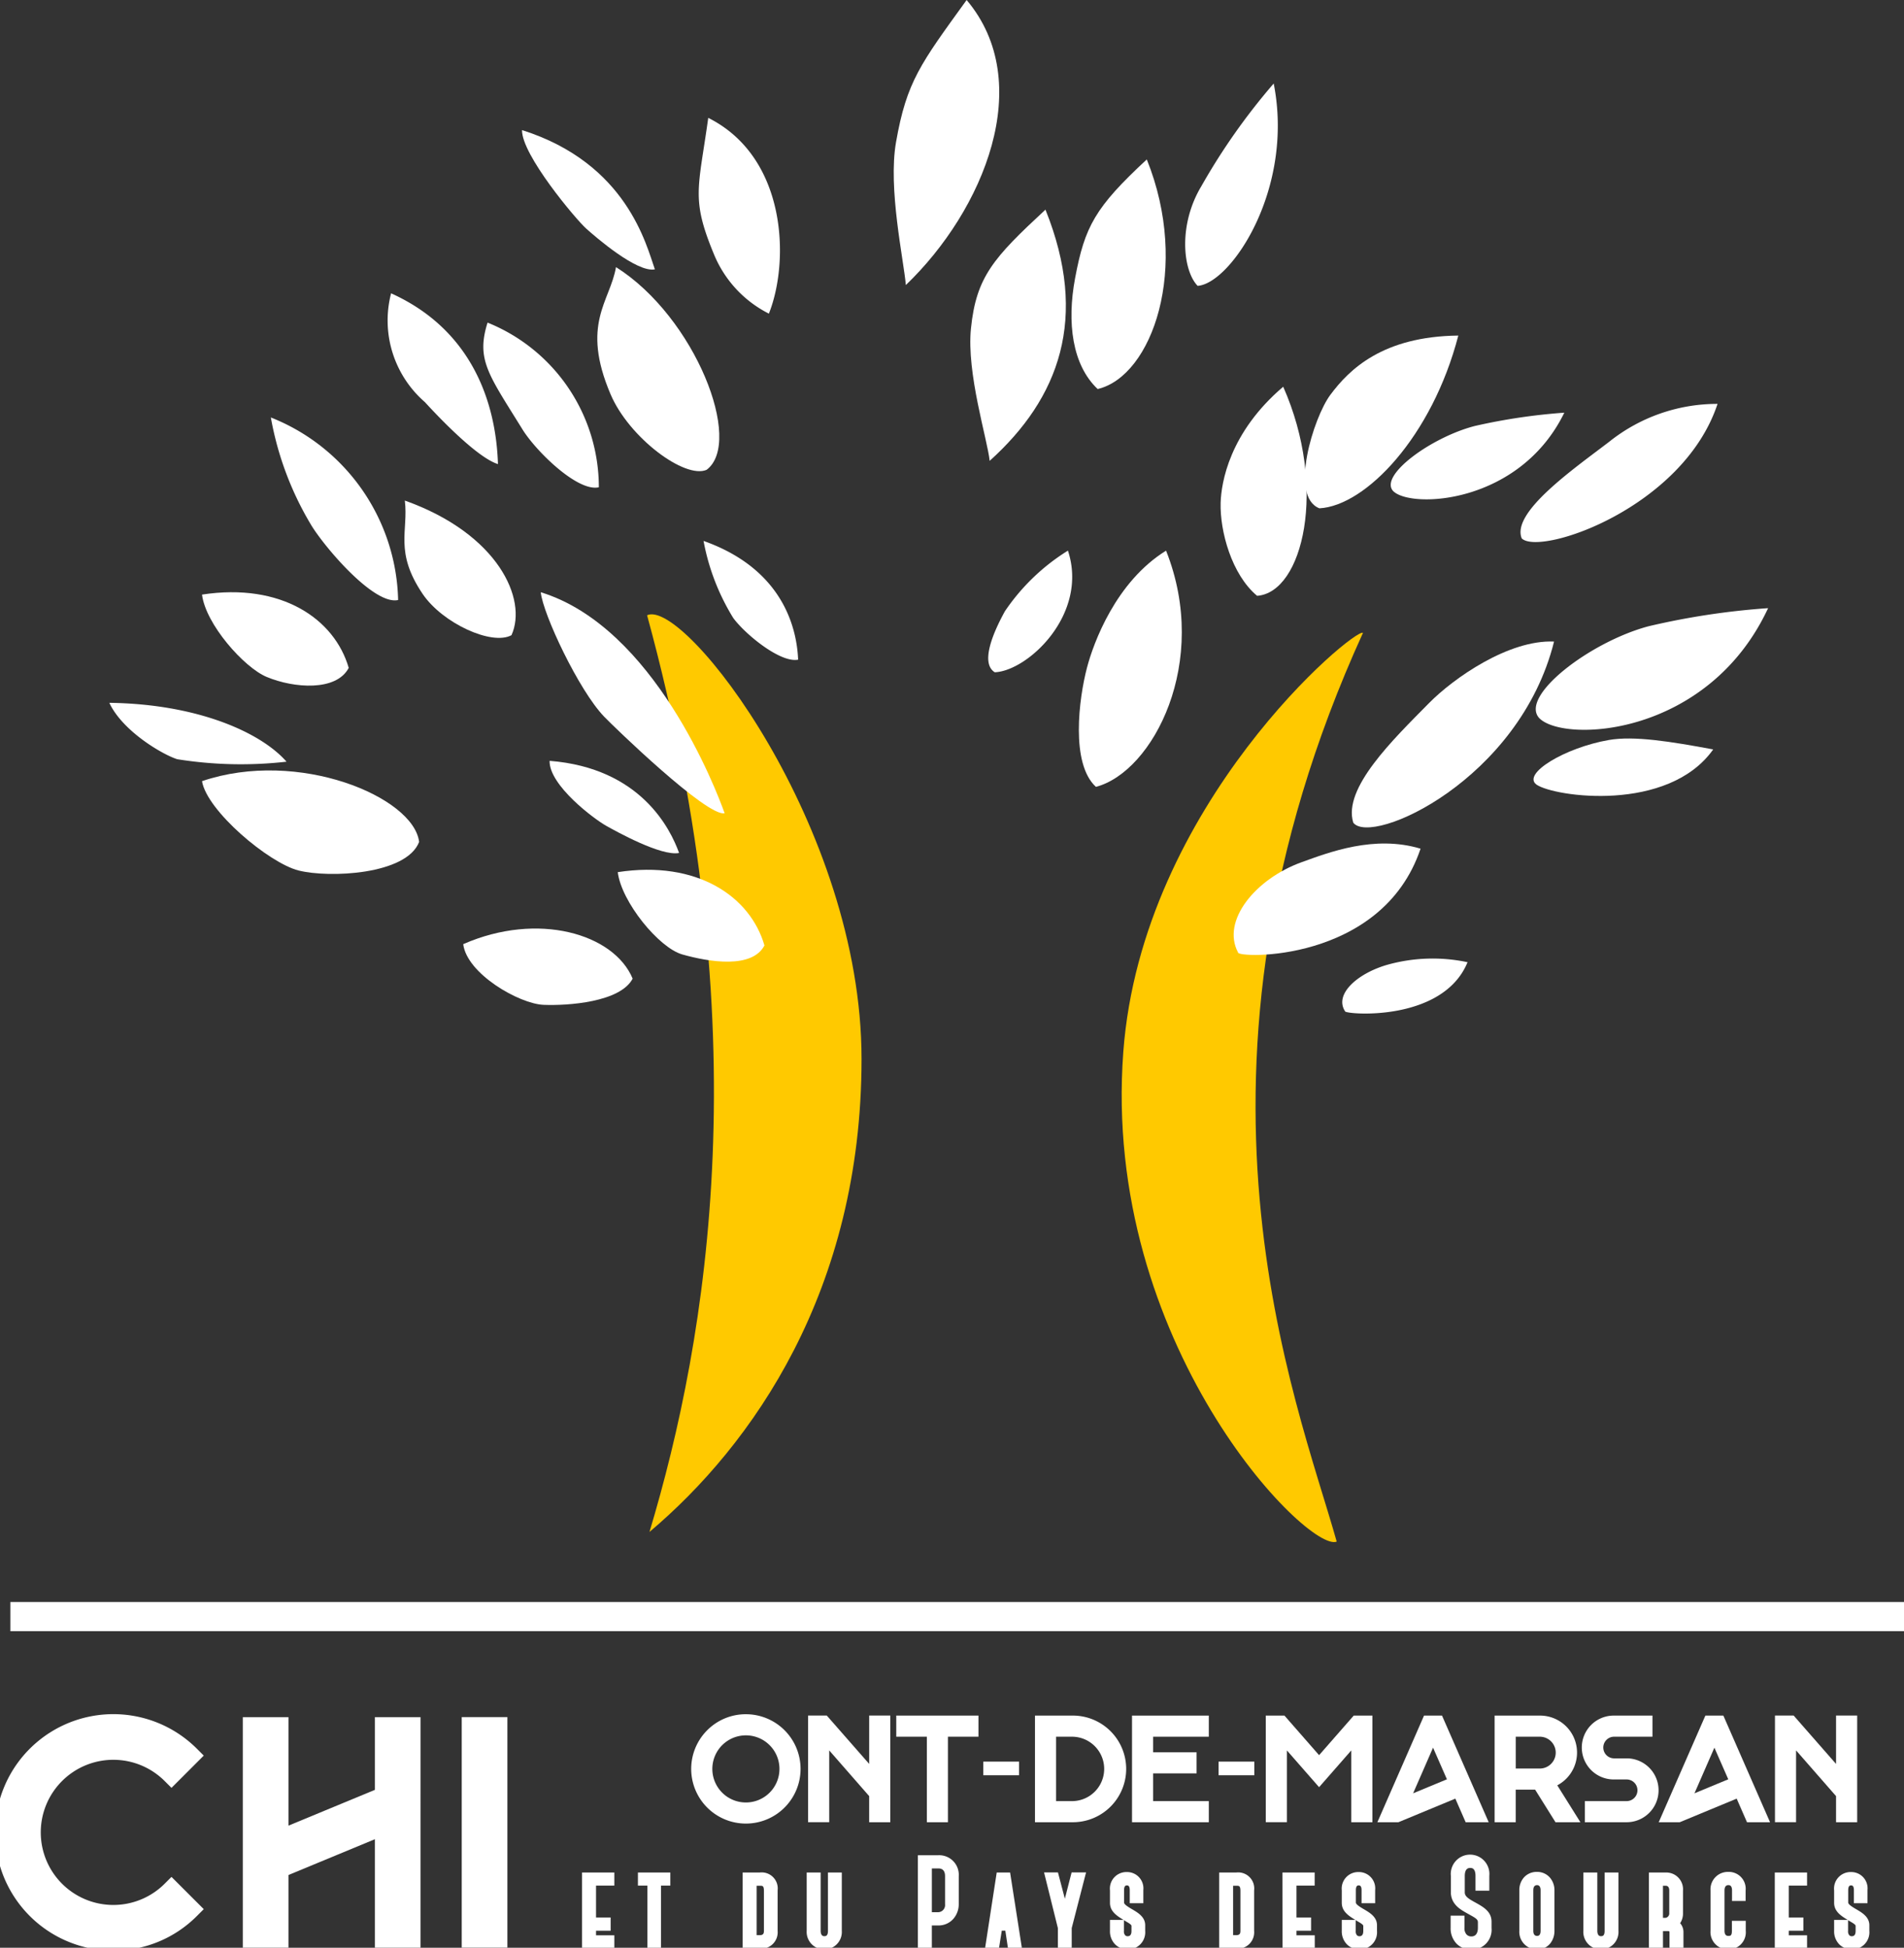 <svg id="Groupe_8764" xmlns="http://www.w3.org/2000/svg" width="133.775" height="136.861" viewBox="0 0 133.775 136.861"><rect x="0" y="0" width="133.775" height="136.861" fill="#333333" stroke="none"/><defs><clipPath id="clip-path"><path id="Rectangle_1852" fill="#fff" d="M0 0h133.775v136.861H0z"/></clipPath></defs><g id="Groupe_8763" clip-path="url(#clip-path)"><path id="Tracé_17672" d="M181.58 434.8a3.529 3.529 0 1 1-2.5-1.034 3.518 3.518 0 0 1 2.5 1.034m-.607 4.384a2.671 2.671 0 1 0-1.889.782 2.652 2.652 0 0 0 1.889-.782" transform="translate(-126.679 -313.001)" fill="#fff"/><path id="Tracé_17673" d="M178.842 433.211a3.842 3.842 0 1 1-2.717 1.125 3.817 3.817 0 0 1 2.717-1.125Zm0 7.059a3.216 3.216 0 1 0-2.275-.942 3.2 3.2 0 0 0 2.275.942Zm0-6.2a2.984 2.984 0 1 1-2.109.874 2.963 2.963 0 0 1 2.109-.875Zm0 5.342a2.358 2.358 0 1 0-1.667-.691 2.343 2.343 0 0 0 1.667.69Z" transform="translate(-126.436 -312.759)" fill="#fff"/><path id="Tracé_17674" d="M210.206 440.977h-.858v-1.64l-3.434-3.924v5.564h-.858v-6.868h.858l3.434 3.924v-3.924h.858Z" transform="translate(-147.966 -313.249)" fill="#fff"/><path id="Tracé_17675" d="M210.276 441.047h-1.484v-1.835L205.984 436v5.044H204.5v-7.493h1.313l2.98 3.4v-3.4h1.484Zm-.858-.625h.233v-6.243h-.233v4.443l-3.889-4.443h-.4v6.243h.233v-6.083l4.059 4.638Z" transform="translate(-147.724 -313.006)" fill="#fff"/><path id="Tracé_17676" d="M232.456 434.968h-2.146v6.009h-.858v-6.009h-2.146v-.858h5.151Z" transform="translate(-164.021 -313.249)" fill="#fff"/><path id="Tracé_17677" d="M226.75 433.554h5.776v1.484h-2.146v6.01h-1.48v-6.01h-2.15Zm5.151.625h-4.526v.233h2.146v6.009h.233v-6.009h2.146Z" transform="translate(-163.779 -313.006)" fill="#fff"/><path id="Rectangle_1847" transform="translate(69.087 123.783)" fill="#fff" d="M0 0h2.513v.958H0z"/><path id="Tracé_17678" d="M262.3 440.977v-6.868h2.289a3.434 3.434 0 1 1 0 6.868Zm2.289-.859a2.575 2.575 0 0 0 0-5.151h-1.431v5.151Z" transform="translate(-189.276 -313.249)" fill="#fff"/><path id="Tracé_17679" d="M264.351 441.047h-2.6v-7.493h2.6a3.747 3.747 0 1 1 0 7.493Zm-1.977-.625h1.977a3.121 3.121 0 1 0 0-6.243h-1.977Zm1.977-.233h-1.743v-5.776h1.743a2.888 2.888 0 1 1 0 5.776Zm-1.118-.625h1.118a2.263 2.263 0 0 0 0-4.526h-1.118Z" transform="translate(-189.034 -313.006)" fill="#fff"/><path id="Tracé_17680" d="M287.663 436.684h3.052v.859h-3.052v2.575h3.911v.859H286.8v-6.868h4.769v.858h-3.911Z" transform="translate(-206.955 -313.249)" fill="#fff"/><path id="Tracé_17681" d="M286.249 433.554h5.395v1.484h-3.911v1.092h3.052v1.484h-3.052v1.95h3.911v1.484h-5.395Zm4.769.625h-4.144v6.243h4.144v-.233h-3.911v-3.2h3.052v-.233h-3.052v-2.342h3.911Z" transform="translate(-206.713 -313.006)" fill="#fff"/><path id="Rectangle_1848" transform="translate(85.616 123.783)" fill="#fff" d="M0 0h2.513v.958H0z"/><path id="Tracé_17682" d="M327.422 434.109v6.868h-.858v-5.564l-2.576 2.943-2.575-2.943v5.564h-.859v-6.868h.859l2.575 2.943 2.576-2.943Z" transform="translate(-231.309 -313.249)" fill="#fff"/><path id="Tracé_17683" d="M320 433.554h1.313l2.433 2.781 2.434-2.781h1.313v7.493h-1.484V436l-2.263 2.585-2.263-2.585v5.045H320Zm1.029.625h-.4v6.243h.233v-6.083l2.888 3.3 2.888-3.3v6.083h.233v-6.243h-.4l-2.717 3.105Z" transform="translate(-231.067 -313.006)" fill="#fff"/><path id="Tracé_17684" d="M356.173 440.977h-.937l-.766-1.751-4.228 1.751h-.942l3-6.868h.859Zm-2.047-2.537-1.387-3.17-2 4.573Z" transform="translate(-252.055 -313.249)" fill="#fff"/><path id="Tracé_17685" d="M356.28 441.047h-1.619l-.725-1.658-4 1.658h-1.477l3.278-7.493H353Zm-1.21-.625h.254l-2.731-6.243h-.45l-2.731 6.243h.4l4.454-1.845Zm-5.3-.235 2.6-5.939 1.8 4.117Zm2.6-4.379-1.4 3.207 2.375-.984Z" transform="translate(-251.684 -313.006)" fill="#fff"/><path id="Tracé_17686" d="m381.941 438.553 1.515 2.424h-1.012l-1.431-2.289h-1.849v2.289h-.864v-6.868h2.862a2.29 2.29 0 0 1 .775 4.444m-.775-.724a1.431 1.431 0 1 0 0-2.862h-2v2.862Z" transform="translate(-272.981 -313.249)" fill="#fff"/><path id="Tracé_17687" d="M383.777 441.047h-1.749l-1.431-2.289h-1.363v2.289h-1.484v-7.493h3.174a2.6 2.6 0 0 1 1.23 4.9Zm-1.4-.625h.275l-1.422-2.275.366-.13a1.943 1.943 0 0 0 .728-.463 1.976 1.976 0 0 0-1.4-3.374h-2.549v6.243h.233v-2.289h2.335Zm-1.451-2.523h-2.315v-3.487h2.315a1.743 1.743 0 1 1 0 3.487Zm-1.69-.625h1.69a1.118 1.118 0 1 0 0-2.236h-1.69Z" transform="translate(-272.739 -313.006)" fill="#fff"/><path id="Tracé_17688" d="M404.508 440.411a1.921 1.921 0 0 1-1.366.565h-2.623v-.859h2.623a1.073 1.073 0 0 0 0-2.146h-.906a1.932 1.932 0 1 1 0-3.863h2.409v.858h-2.409a1.073 1.073 0 0 0 0 2.146h.906a1.932 1.932 0 0 1 1.366 3.3" transform="translate(-288.855 -313.249)" fill="#fff"/><path id="Tracé_17689" d="M402.9 441.047h-2.936v-1.484h2.936a.76.76 0 0 0 0-1.521h-.906a2.244 2.244 0 1 1 0-4.488h2.721v1.484h-2.721a.761.761 0 0 0 0 1.521h.906a2.244 2.244 0 1 1 0 4.488Zm-2.311-.625h2.311a1.619 1.619 0 1 0 0-3.238h-.906a1.386 1.386 0 0 1 0-2.771h2.1v-.233h-2.1a1.619 1.619 0 1 0 0 3.238h.906a1.386 1.386 0 1 1 0 2.771h-2.311Z" transform="translate(-288.613 -313.006)" fill="#fff"/><path id="Tracé_17690" d="M427.173 440.977h-.937l-.766-1.751-4.228 1.751h-.942l3-6.868h.859Zm-2.047-2.537-1.387-3.17-2 4.573Z" transform="translate(-303.288 -313.249)" fill="#fff"/><path id="Tracé_17691" d="M427.28 441.047h-1.619l-.725-1.658-4 1.658h-1.477l3.278-7.493H424Zm-1.21-.625h.254l-2.731-6.243h-.45l-2.731 6.243h.4l4.454-1.845Zm-5.3-.235 2.6-5.939 1.8 4.117Zm2.6-4.379-1.4 3.207 2.375-.984Z" transform="translate(-302.917 -313.006)" fill="#fff"/><path id="Tracé_17692" d="M454.205 440.977h-.858v-1.64l-3.434-3.924v5.564h-.859v-6.868h.859l3.434 3.924v-3.924h.858Z" transform="translate(-324.033 -313.249)" fill="#fff"/><path id="Tracé_17693" d="M454.276 441.047h-1.484v-1.835L449.983 436v5.044H448.5v-7.493h1.313l2.979 3.4v-3.4h1.484Zm-.858-.625h.233v-6.243h-.233v4.444l-3.888-4.444h-.4v6.243h.233v-6.083l4.059 4.638Z" transform="translate(-323.791 -313.006)" fill="#fff"/><path id="Tracé_17694" d="M148.286 473.932v2.762h1.027v.406h-1.027v.846h1.286v.414h-1.744v-4.825h1.744v.4Z" transform="translate(-106.672 -341.698)" fill="#fff"/><path id="Tracé_17695" d="M147.363 473.07h2.268v.921h-1.286v2.239h1.027v.93h-1.027v.322h1.286v.938h-2.268Z" transform="translate(-106.468 -341.495)" fill="#fff"/><path id="Tracé_17696" d="M163.682 473.932h-.656v4.428h-.432v-4.428h-.665v-.4h1.752Z" transform="translate(-116.847 -341.698)" fill="#fff"/><path id="Tracé_17697" d="M161.465 473.07h2.276v.921h-.656v4.428h-.956v-4.428h-.665Z" transform="translate(-116.644 -341.495)" fill="#fff"/><path id="Tracé_17698" d="M190.294 477.376a.9.9 0 0 1-1 .984h-.932v-4.825h.932a.87.87 0 0 1 1 .993Zm-.44-2.848c-.017-.518-.25-.587-.561-.587h-.475v4h.475a.5.5 0 0 0 .561-.561Z" transform="translate(-135.919 -341.698)" fill="#fff"/><path id="Tracé_17699" d="M189.089 478.419h-1.194v-5.349h1.194a1.128 1.128 0 0 1 1.263 1.254v2.848a1.153 1.153 0 0 1-1.263 1.247Zm-.213-.947h.213c.249 0 .3-.115.3-.3v-2.844c-.012-.329-.09-.329-.3-.329h-.213Z" transform="translate(-135.716 -341.495)" fill="#fff"/><path id="Tracé_17700" d="M206.459 477.367a.974.974 0 1 1-1.942 0v-3.833h.457v3.833c0 .319.147.639.509.639.4 0 .526-.285.526-.639v-3.833h.449Z" transform="translate(-147.577 -341.697)" fill="#fff"/><path id="Tracé_17701" d="M205.281 478.47a1.228 1.228 0 0 1-1.229-1.306v-4.095h.981v4.095c0 .113.024.377.248.377.105 0 .265 0 .265-.377v-4.095h.973v4.095a1.223 1.223 0 0 1-1.238 1.306Z" transform="translate(-147.374 -341.494)" fill="#fff"/><path id="Tracé_17702" d="M234.924 472.349a1.179 1.179 0 0 1-1.174 1.226h-.717v1.632h-.458v-6.043h1.174a1.114 1.114 0 0 1 1.174 1.209Zm-.44-1.977a.706.706 0 0 0-.734-.8h-.717v3.6h.717a.762.762 0 0 0 .734-.82Z" transform="translate(-167.824 -338.543)" fill="#fff"/><path id="Tracé_17703" d="M233.093 475.264h-.982V468.7h1.436a1.377 1.377 0 0 1 1.436 1.47v1.977a1.564 1.564 0 0 1-.369 1.011 1.385 1.385 0 0 1-1.067.477h-.455Zm0-2.561h.455a.5.5 0 0 0 .472-.558v-1.977c0-.359-.159-.541-.472-.541h-.455Z" transform="translate(-167.621 -338.34)" fill="#fff"/><path id="Tracé_17704" d="M251.025 477.091v.008h-.7l-.2 1.261h-.449l.743-4.825h.492l.751 4.825h-.449Zm-.06-.371-.1-.717-.19-1.554-.2 1.554-.112.717Z" transform="translate(-180.165 -341.698)" fill="#fff"/><path id="Tracé_17705" d="M251.733 478.419h-.981l-.189-1.261h-.251l-.2 1.261h-.978l.823-5.349h.941Zm-1.42-4.205h.235l-.1-.621h-.043Z" transform="translate(-179.928 -341.495)" fill="#fff"/><path id="Tracé_17706" d="m266.958 473.5-.932 3.617v1.217h-.449v-1.214l-.9-3.617h.44l.457 1.744.233 1.174.224-1.165.449-1.752Z" transform="translate(-190.99 -341.675)" fill="#fff"/><path id="Tracé_17707" d="M264.085 473.039h.977l.485 1.849.474-1.849h1.016l-1.008 3.912v1.449h-.973v-1.447Zm1.458 3.7.121-.468h-.237Z" transform="translate(-190.73 -341.472)" fill="#fff"/><path id="Tracé_17708" d="M281.05 477.277v-.5h.458v.5a.545.545 0 0 0 .526.639c.354 0 .527-.276.527-.63v-.362c0-.233-.225-.362-.544-.553-.544-.319-.958-.57-.967-1.045v-.9a.9.9 0 0 1 .932-1.019.889.889 0 0 1 .889 1v.665h-.432v-.656c0-.328-.129-.6-.457-.6-.268 0-.466.19-.466.6v.881c.017.25.25.414.639.647.414.242.854.483.846.941v.388a.937.937 0 0 1-.967 1.036.964.964 0 0 1-.984-1.044" transform="translate(-202.803 -341.608)" fill="#fff"/><path id="Tracé_17709" d="M281.831 478.38a1.233 1.233 0 0 1-.888-.356 1.313 1.313 0 0 1-.358-.951v-.761h.957c-.5-.3-.946-.607-.957-1.184v-.9a1.162 1.162 0 0 1 1.194-1.281 1.146 1.146 0 0 1 1.151 1.263v.927h-.955v-.918c0-.334-.142-.334-.2-.334s-.2 0-.2.342v.869c.014.115.191.242.51.433l.037.021c.422.246.947.552.938 1.147v.386a1.2 1.2 0 0 1-1.229 1.297Zm-.265-2.054v.762a.405.405 0 0 0 .086.3.233.233 0 0 0 .179.068c.176 0 .265-.124.265-.368v-.362c0-.08-.194-.2-.4-.317l-.017-.01Z" transform="translate(-202.599 -341.405)" fill="#fff"/><path id="Tracé_17710" d="M310.544 477.376a.9.9 0 0 1-1 .984h-.932v-4.825h.932c.492 0 1 .147 1 .993Zm-.44-2.848c-.017-.518-.25-.587-.561-.587h-.475v4h.475a.5.5 0 0 0 .561-.561Z" transform="translate(-222.69 -341.698)" fill="#fff"/><path id="Tracé_17711" d="M309.339 478.419h-1.194v-5.349h1.194a1.128 1.128 0 0 1 1.263 1.254v2.848a1.153 1.153 0 0 1-1.263 1.247Zm-.213-.947h.213c.249 0 .3-.115.3-.3v-2.844c-.012-.329-.09-.329-.3-.329h-.213Z" transform="translate(-222.487 -341.495)" fill="#fff"/><path id="Tracé_17712" d="M325.036 473.932v2.762h1.027v.406h-1.027v.846h1.286v.414h-1.744v-4.825h1.744v.4Z" transform="translate(-234.213 -341.698)" fill="#fff"/><path id="Tracé_17713" d="M324.113 473.07h2.267v.921h-1.28v2.239h1.027v.93H325.1v.322h1.286v.938h-2.267Z" transform="translate(-234.01 -341.495)" fill="#fff"/><path id="Tracé_17714" d="M339.55 477.277v-.5h.458v.5a.545.545 0 0 0 .526.639c.354 0 .527-.276.527-.63v-.362c0-.233-.225-.362-.544-.553-.544-.319-.958-.57-.967-1.045v-.9a.9.9 0 0 1 .932-1.019.889.889 0 0 1 .889 1v.665h-.432v-.656c0-.328-.129-.6-.457-.6-.268 0-.466.19-.466.6v.881c.017.25.25.414.639.647.414.242.854.483.846.941v.388a.937.937 0 0 1-.967 1.036.964.964 0 0 1-.984-1.044" transform="translate(-245.016 -341.608)" fill="#fff"/><path id="Tracé_17715" d="M340.331 478.38a1.233 1.233 0 0 1-.888-.356 1.313 1.313 0 0 1-.358-.951v-.761h.957c-.5-.3-.946-.607-.957-1.184v-.9a1.162 1.162 0 0 1 1.194-1.281 1.146 1.146 0 0 1 1.151 1.263v.927h-.955v-.918c0-.334-.142-.334-.2-.334s-.2 0-.2.342v.869c.014.115.191.242.51.433l.037.021c.422.246.947.552.938 1.147v.386a1.2 1.2 0 0 1-1.229 1.297Zm-.265-2.054v.762a.406.406 0 0 0 .086.3.233.233 0 0 0 .179.068c.176 0 .265-.124.265-.368v-.362c0-.08-.194-.2-.4-.317l-.017-.01Z" transform="translate(-244.812 -341.405)" fill="#fff"/><path id="Tracé_17716" d="M367.017 473.884v-.584h.449v.587a.763.763 0 0 0 .751.872c.475 0 .716-.38.716-.855v-.404c0-.4-.354-.552-.768-.785-.492-.276-1.079-.561-1.131-1.252v-1.213c0-.69.345-1.243 1.1-1.243a1.089 1.089 0 0 1 1.07 1.226v.785h-.44v-.777c0-.449-.173-.82-.63-.82-.388 0-.647.268-.647.829v1.192c.026.4.38.621.734.82.613.345 1.148.587 1.148 1.2v.44a1.137 1.137 0 0 1-1.157 1.26 1.173 1.173 0 0 1-1.2-1.278" transform="translate(-264.835 -338.431)" fill="#fff"/><path id="Tracé_17717" d="M368.014 475.221a1.445 1.445 0 0 1-1.04-.413 1.558 1.558 0 0 1-.421-1.127v-.847h.972v.859a.642.642 0 0 0 .152.47.45.45 0 0 0 .338.13c.41 0 .454-.415.454-.593v-.406c0-.188-.143-.285-.521-.494l-.114-.063-.086-.048c-.5-.277-1.118-.621-1.177-1.412v-1.228a1.357 1.357 0 1 1 2.7-.017v1.047h-.971v-1.039c0-.558-.277-.558-.368-.558s-.385 0-.385.567v1.182c.019.233.226.392.6.6l.149.083c.557.309 1.132.629 1.132 1.345v.44a1.394 1.394 0 0 1-1.414 1.522Z" transform="translate(-264.632 -338.228)" fill="#fff"/><path id="Tracé_17718" d="M384.362 477.264v-2.857a.973.973 0 1 1 1.942 0v2.849a.96.96 0 0 1-.958 1.044.97.97 0 0 1-.984-1.036m.458-2.857v2.857a.542.542 0 0 0 .526.613c.354 0 .509-.276.509-.622v-2.849c0-.311-.147-.621-.509-.621s-.526.276-.526.621" transform="translate(-277.352 -341.586)" fill="#fff"/><path id="Tracé_17719" d="M385.143 478.359a1.231 1.231 0 0 1-1.246-1.3V474.2a1.344 1.344 0 0 1 .314-.886 1.2 1.2 0 0 1 .933-.4 1.177 1.177 0 0 1 .9.4 1.347 1.347 0 0 1 .321.894v2.849a1.4 1.4 0 0 1-.3.889 1.15 1.15 0 0 1-.922.413Zm0-4.514c-.121 0-.265.062-.265.359v2.857c0 .131.034.351.265.351.061 0 .248 0 .248-.36V474.2c0-.13-.032-.356-.248-.356Z" transform="translate(-277.149 -341.383)" fill="#fff"/><path id="Tracé_17720" d="M402.459 477.367a.974.974 0 1 1-1.942 0v-3.833h.457v3.833c0 .319.147.639.509.639.4 0 .526-.285.526-.639v-3.833h.449Z" transform="translate(-289.009 -341.697)" fill="#fff"/><path id="Tracé_17721" d="M401.281 478.47a1.228 1.228 0 0 1-1.229-1.306v-4.095h.981v4.095c0 .113.024.377.248.377.105 0 .265 0 .265-.377v-4.095h.973v4.095a1.223 1.223 0 0 1-1.238 1.306Z" transform="translate(-288.806 -341.494)" fill="#fff"/><path id="Tracé_17722" d="M418.955 478.36h-.455v-.88a.333.333 0 0 0-.363-.354h-.621v1.234h-.467v-4.825h.915a.919.919 0 0 1 .958 1v1.58a.84.84 0 0 1-.328.742.658.658 0 0 1 .362.622Zm-1.441-1.64h.449a.571.571 0 0 0 .518-.6v-1.58c0-.371-.207-.6-.518-.6h-.449Z" transform="translate(-300.937 -341.698)" fill="#fff"/><path id="Tracé_17723" d="M419.014 478.419h-.981v-1.142c0-.064-.015-.092-.1-.092h-.359v1.234h-.99v-5.349h1.177a1.176 1.176 0 0 1 1.22 1.263v1.58a1.226 1.226 0 0 1-.2.718.944.944 0 0 1 .232.647Zm-1.441-2.164h.187a.314.314 0 0 0 .256-.342v-1.58c0-.152-.044-.334-.256-.334h-.187Z" transform="translate(-300.734 -341.495)" fill="#fff"/><path id="Tracé_17724" d="M432.612 477.246v-2.823a.96.96 0 0 1 .984-1.045.928.928 0 0 1 .958 1.045v.475h-.432v-.475c0-.38-.173-.639-.518-.639-.3 0-.535.216-.535.639v2.823c0 .371.181.63.535.63s.509-.207.509-.622v-.44h.449v.44a.938.938 0 0 1-.958 1.044.955.955 0 0 1-.993-1.053" transform="translate(-312.168 -341.586)" fill="#fff"/><path id="Tracé_17725" d="M433.4 478.358a1.217 1.217 0 0 1-1.254-1.315v-2.823a1.222 1.222 0 0 1 1.246-1.307 1.186 1.186 0 0 1 1.22 1.307v.737h-.955v-.737c0-.377-.186-.377-.256-.377-.226 0-.273.205-.273.377v2.823c0 .368.205.368.273.368.127 0 .248 0 .248-.36v-.7h.973v.7a1.2 1.2 0 0 1-1.222 1.307Z" transform="translate(-311.965 -341.382)" fill="#fff"/><path id="Tracé_17726" d="M449.286 473.932v2.762h1.027v.406h-1.027v.846h1.286v.414h-1.744v-4.825h1.744v.4Z" transform="translate(-323.87 -341.698)" fill="#fff"/><path id="Tracé_17727" d="M448.363 473.07h2.268v.921h-1.286v2.239h1.027v.93h-1.027v.322h1.286v.938h-2.268Z" transform="translate(-323.667 -341.495)" fill="#fff"/><path id="Tracé_17728" d="M463.8 477.277v-.5h.458v.5a.545.545 0 0 0 .526.639c.354 0 .527-.276.527-.63v-.362c0-.233-.225-.362-.544-.553-.544-.319-.958-.57-.967-1.045v-.9a.9.9 0 0 1 .932-1.019.889.889 0 0 1 .889 1v.665h-.432v-.656c0-.328-.129-.6-.457-.6-.268 0-.466.19-.466.6v.881c.017.25.25.414.639.647.414.242.854.483.846.941v.388a.937.937 0 0 1-.967 1.036.964.964 0 0 1-.984-1.044" transform="translate(-334.673 -341.608)" fill="#fff"/><path id="Tracé_17729" d="M464.581 478.38a1.233 1.233 0 0 1-.888-.356 1.313 1.313 0 0 1-.358-.951v-.761h.957c-.5-.3-.946-.607-.957-1.184v-.9a1.162 1.162 0 0 1 1.194-1.281 1.146 1.146 0 0 1 1.151 1.263v.927h-.955v-.918c0-.334-.142-.334-.2-.334s-.2 0-.2.342v.869c.014.115.191.242.51.433l.037.021c.422.246.947.552.938 1.147v.386a1.2 1.2 0 0 1-1.229 1.297Zm-.265-2.054v.762a.406.406 0 0 0 .086.3.233.233 0 0 0 .179.068c.176 0 .265-.124.265-.368v-.362c0-.08-.194-.2-.4-.317l-.017-.01Z" transform="translate(-334.47 -341.405)" fill="#fff"/><path id="Tracé_17730" d="M300.025 159.7c-14.1 30.935-4.648 53.877-1.847 63.855-2 .825-16.536-13.884-14.992-34.424 1.308-17.4 16.277-29.819 16.839-29.431" transform="translate(-204.262 -115.232)" fill="#ffc900" fill-rule="evenodd"/><path id="Tracé_17731" d="M163.3 155.109c2.622-1.223 15.068 14.88 15.068 31.176s-7.688 27.15-14.9 33.237c4.11-13.7 7.78-35.3-.168-64.413" transform="translate(-117.836 -111.878)" fill="#ffc900" fill-rule="evenodd"/><path id="Tracé_17732" d="M116.914 235.442c5.237-2.3 10.585-.733 11.9 2.424-.864 1.653-4.541 1.911-6.259 1.841s-5.39-2.186-5.645-4.264" transform="translate(-84.364 -169.101)" fill="#fff" fill-rule="evenodd"/><path id="Tracé_17733" d="M50.984 195.195c6.762-2.3 14.874 1.113 15.253 4.269-.882 2.308-6.318 2.551-8.47 2.008-2.1-.531-6.452-4.206-6.783-6.278" transform="translate(-36.79 -140.306)" fill="#fff" fill-rule="evenodd"/><path id="Tracé_17734" d="M155.9 219.686c5.587-.859 9.318 1.721 10.307 5.15-.864 1.653-3.874 1.171-5.771.633-1.654-.469-4.281-3.7-4.536-5.784" transform="translate(-112.497 -158.403)" fill="#fff" fill-rule="evenodd"/><path id="Tracé_17735" d="M50.984 149.637c5.587-.859 9.318 1.721 10.307 5.15-.864 1.653-3.835 1.444-5.771.633-1.586-.664-4.281-3.7-4.536-5.784" transform="translate(-36.79 -107.857)" fill="#fff" fill-rule="evenodd"/><path id="Tracé_17736" d="M138.687 192.023c6.411.5 8.5 4.8 9.1 6.473-1.254.251-4.431-1.523-5.107-1.9-.852-.472-4.03-2.849-3.991-4.576" transform="translate(-100.075 -138.562)" fill="#fff" fill-rule="evenodd"/><path id="Tracé_17737" d="M131.75 32.838c7.385 2.342 8.732 8.108 9.331 9.784-1.254.251-4.158-2.263-4.834-2.871-.724-.651-4.536-5.186-4.5-6.913" transform="translate(-95.069 -23.696)" fill="#fff" fill-rule="evenodd"/><path id="Tracé_17738" d="M27.588 177.381c6.177.079 10.642 2.07 12.449 4.136a28.352 28.352 0 0 1-7.679-.174c-1.021-.322-3.835-1.962-4.77-3.962" transform="translate(-19.907 -127.996)" fill="#fff" fill-rule="evenodd"/><path id="Tracé_17739" d="M177.556 136.523c5.819 2.062 6.566 6.472 6.643 8.343-1.254.251-3.753-1.82-4.562-2.935a15.735 15.735 0 0 1-2.082-5.408" transform="translate(-128.123 -98.514)" fill="#fff" fill-rule="evenodd"/><path id="Tracé_17740" d="M122.285 81.426a12.483 12.483 0 0 1 7.815 11.568c-1.476.348-4.414-2.525-5.369-4.07-2.387-3.859-3.266-4.892-2.45-7.5" transform="translate(-88.025 -58.756)" fill="#fff" fill-rule="evenodd"/><path id="Tracé_17741" d="M97.956 74.029c6.638 3 7.42 9.279 7.508 12-1.508-.462-4.371-3.519-5.133-4.354a7.594 7.594 0 0 1-2.375-7.649" transform="translate(-70.477 -53.419)" fill="#fff" fill-rule="evenodd"/><path id="Tracé_17742" d="M177 29.747c5.51 2.755 5.74 10.033 4.261 13.756a8.133 8.133 0 0 1-3.887-4.239c-1.589-3.852-1.062-4.55-.374-9.517" transform="translate(-127.239 -21.465)" fill="#fff" fill-rule="evenodd"/><path id="Tracé_17743" d="M230.662 0c4.9 5.8 1.221 14.758-4.27 20.029-.155-1.791-1.26-6.777-.691-10.036.748-4.283 1.74-5.532 4.961-9.992" transform="translate(-162.747)" fill="#fff" fill-rule="evenodd"/><path id="Tracé_17744" d="M250.146 52.908c3.066 7.614.972 13.248-3.919 17.652-.155-1.5-1.635-6.151-1.315-9.3.37-3.637 1.592-4.973 5.234-8.35" transform="translate(-176.693 -38.178)" fill="#fff" fill-rule="evenodd"/><path id="Tracé_17745" d="M275.7 40.238c3.066 7.614.372 15.235-3.452 16.133-1.791-1.691-2.17-4.669-1.587-7.784.681-3.638 1.4-4.973 5.039-8.35" transform="translate(-195.126 -29.035)" fill="#fff" fill-rule="evenodd"/><path id="Tracé_17746" d="M312.428 97.592c3.137 7.091 1.387 14.463-1.832 14.695-1.791-1.49-2.62-4.546-2.563-6.537.041-1.421.621-4.945 4.4-8.158" transform="translate(-222.271 -70.421)" fill="#fff" fill-rule="evenodd"/><path id="Tracé_17747" d="M278.4 138.969c3.111 7.813-.909 15.544-4.926 16.6-1.791-1.635-1.2-6.211-.625-8.389.455-1.729 2.019-6.019 5.551-8.208" transform="translate(-196.474 -100.279)" fill="#fff" fill-rule="evenodd"/><path id="Tracé_17748" d="M340.1 84.69c-1.843 7.1-6.505 11.964-9.76 12.138-2.141-.828-.418-6.382.772-7.978 1.329-1.782 3.671-4.1 8.988-4.16" transform="translate(-237.639 -61.111)" fill="#fff" fill-rule="evenodd"/><path id="Tracé_17749" d="M305.314 21.076c1.468 7.419-3.018 14.059-5.345 14.218-1.051-1.091-1.368-4.3.267-7.011a44.743 44.743 0 0 1 5.078-7.207" transform="translate(-215.824 -15.208)" fill="#fff" fill-rule="evenodd"/><path id="Tracé_17750" d="M254.991 138.969c1.468 4.46-2.813 8.453-5.141 8.548-1.05-.656-.077-2.853.711-4.285a14.7 14.7 0 0 1 4.43-4.263" transform="translate(-179.958 -100.279)" fill="#fff" fill-rule="evenodd"/><path id="Tracé_17751" d="M363.166 104.153c-3.13 6.422-10.731 6.757-12.012 5.521-1.057-1.085 2.664-3.8 5.733-4.588a41.443 41.443 0 0 1 6.279-.932" transform="translate(-253.257 -75.156)" fill="#fff" fill-rule="evenodd"/><path id="Tracé_17752" d="M399.627 187.155c-3.167 4.463-11.139 3.342-12.413 2.475-1.051-.76 2-2.6 5.075-3.136 1.772-.309 4.325.1 7.338.661" transform="translate(-279.257 -134.496)" fill="#fff" fill-rule="evenodd"/><path id="Tracé_17753" d="M324.457 213.254c-2.72 8.086-12.968 7.7-12.824 7.289-1.186-2.225 1.226-5.172 4.47-6.34 1.92-.691 5.1-1.928 8.354-.95" transform="translate(-224.649 -153.62)" fill="#fff" fill-rule="evenodd"/><path id="Tracé_17754" d="M347.537 242.16c-1.758 4.29-8.7 3.664-8.607 3.446-.766-1.18.832-2.634 2.929-3.253a11.8 11.8 0 0 1 5.678-.192" transform="translate(-244.427 -174.55)" fill="#fff" fill-rule="evenodd"/><path id="Tracé_17755" d="M403.889 153.494c-4.229 9.07-14.382 9.483-16.082 7.721-1.4-1.545 3.586-5.362 7.69-6.452a52.4 52.4 0 0 1 8.392-1.27" transform="translate(-279.663 -110.76)" fill="#fff" fill-rule="evenodd"/><path id="Tracé_17756" d="M397.566 101.924c-2.427 7.322-12.483 10.705-13.756 9.451-.75-1.821 3.62-4.864 6.146-6.792a12.146 12.146 0 0 1 7.61-2.66" transform="translate(-276.892 -73.543)" fill="#fff" fill-rule="evenodd"/><path id="Tracé_17757" d="M355.36 161.9c-2.427 9.729-12.833 14.394-14.107 12.727-.75-2.42 2.8-5.847 5.328-8.409 1.718-1.742 5.591-4.46 8.779-4.318" transform="translate(-246.172 -116.82)" fill="#fff" fill-rule="evenodd"/><path id="Tracé_17758" d="M68.352 105.363a14.144 14.144 0 0 1 8.942 12.826c-1.643.377-5-3.509-6.057-5.181a22.246 22.246 0 0 1-2.885-7.644" transform="translate(-49.322 -76.029)" fill="#fff" fill-rule="evenodd"/><path id="Tracé_17759" d="M102.089 126.331c6.565 2.338 8.633 6.948 7.494 9.46-1.385.752-4.856-.845-6.243-2.9-2-2.96-.988-4.428-1.251-6.56" transform="translate(-73.646 -91.159)" fill="#fff" fill-rule="evenodd"/><path id="Tracé_17760" d="M152.046 67.4c5.578 3.52 8.971 12.293 6.368 14.244-1.526.665-5.447-2.255-6.745-5.3-2.116-4.963-.038-6.513.378-8.943" transform="translate(-108.767 -48.632)" fill="#fff" fill-rule="evenodd"/><path id="Tracé_17761" d="M136.468 149.471c7.969 2.451 12.32 13.857 12.92 15.533-1.254.251-7.808-6.1-8.469-6.792-1.779-1.85-4.3-7.209-4.451-8.741" transform="translate(-98.474 -107.857)" fill="#fff" fill-rule="evenodd"/><path id="Tracé_17762" d="M14.226 448.082a7.631 7.631 0 1 1 0-10.79l-1.312 1.308a5.775 5.775 0 1 0 0 8.167Z" transform="translate(-.866 -313.932)" fill="#fff"/><path id="Tracé_17763" d="M8.307 450.469a8.307 8.307 0 1 1 5.873-14.18l.478.478-2.267 2.268-.478-.478a5.1 5.1 0 1 0 0 7.211l.478-.478 2.267 2.267-.478.478a8.252 8.252 0 0 1-5.873 2.434Zm0-15.261a6.955 6.955 0 1 0 4.416 12.327l-.358-.358a6.45 6.45 0 1 1 0-10.029l.358-.358a6.9 6.9 0 0 0-4.416-1.582Z" transform="translate(-.342 -313.408)" fill="#fff"/><path id="Tracé_17764" d="M74.837 450.646h-1.856v-7.959l-7.424 3.075v4.884H63.7V435.8h1.856v7.959l7.424-3.075V435.8h1.856Z" transform="translate(-45.965 -314.466)" fill="#fff"/><path id="Tracé_17765" d="M74.988 450.8h-3.207v-7.623l-6.073 2.515v5.108H62.5v-16.2h3.208v7.623l6.073-2.515V434.6h3.208Zm-1.856-1.352h.5v-13.5h-.5v4.66l-8.776 3.635v-8.294h-.5v13.5h.5v-4.659l8.776-3.635Z" transform="translate(-45.441 -313.942)" fill="#fff"/><path id="Rectangle_1849" transform="translate(33.117 121.33)" fill="#fff" d="M0 0h1.856v14.849H0z"/><path id="Rectangle_1850" d="M-1.2-1.2h3.208V15H-1.2ZM.656.152h-.5v13.5h.5Z" transform="translate(33.641 121.854)" fill="#fff"/><path id="Rectangle_1851" transform="translate(.729 112.567)" fill="#fff" d="M0 0h133.046v2.052H0z"/></g></svg>